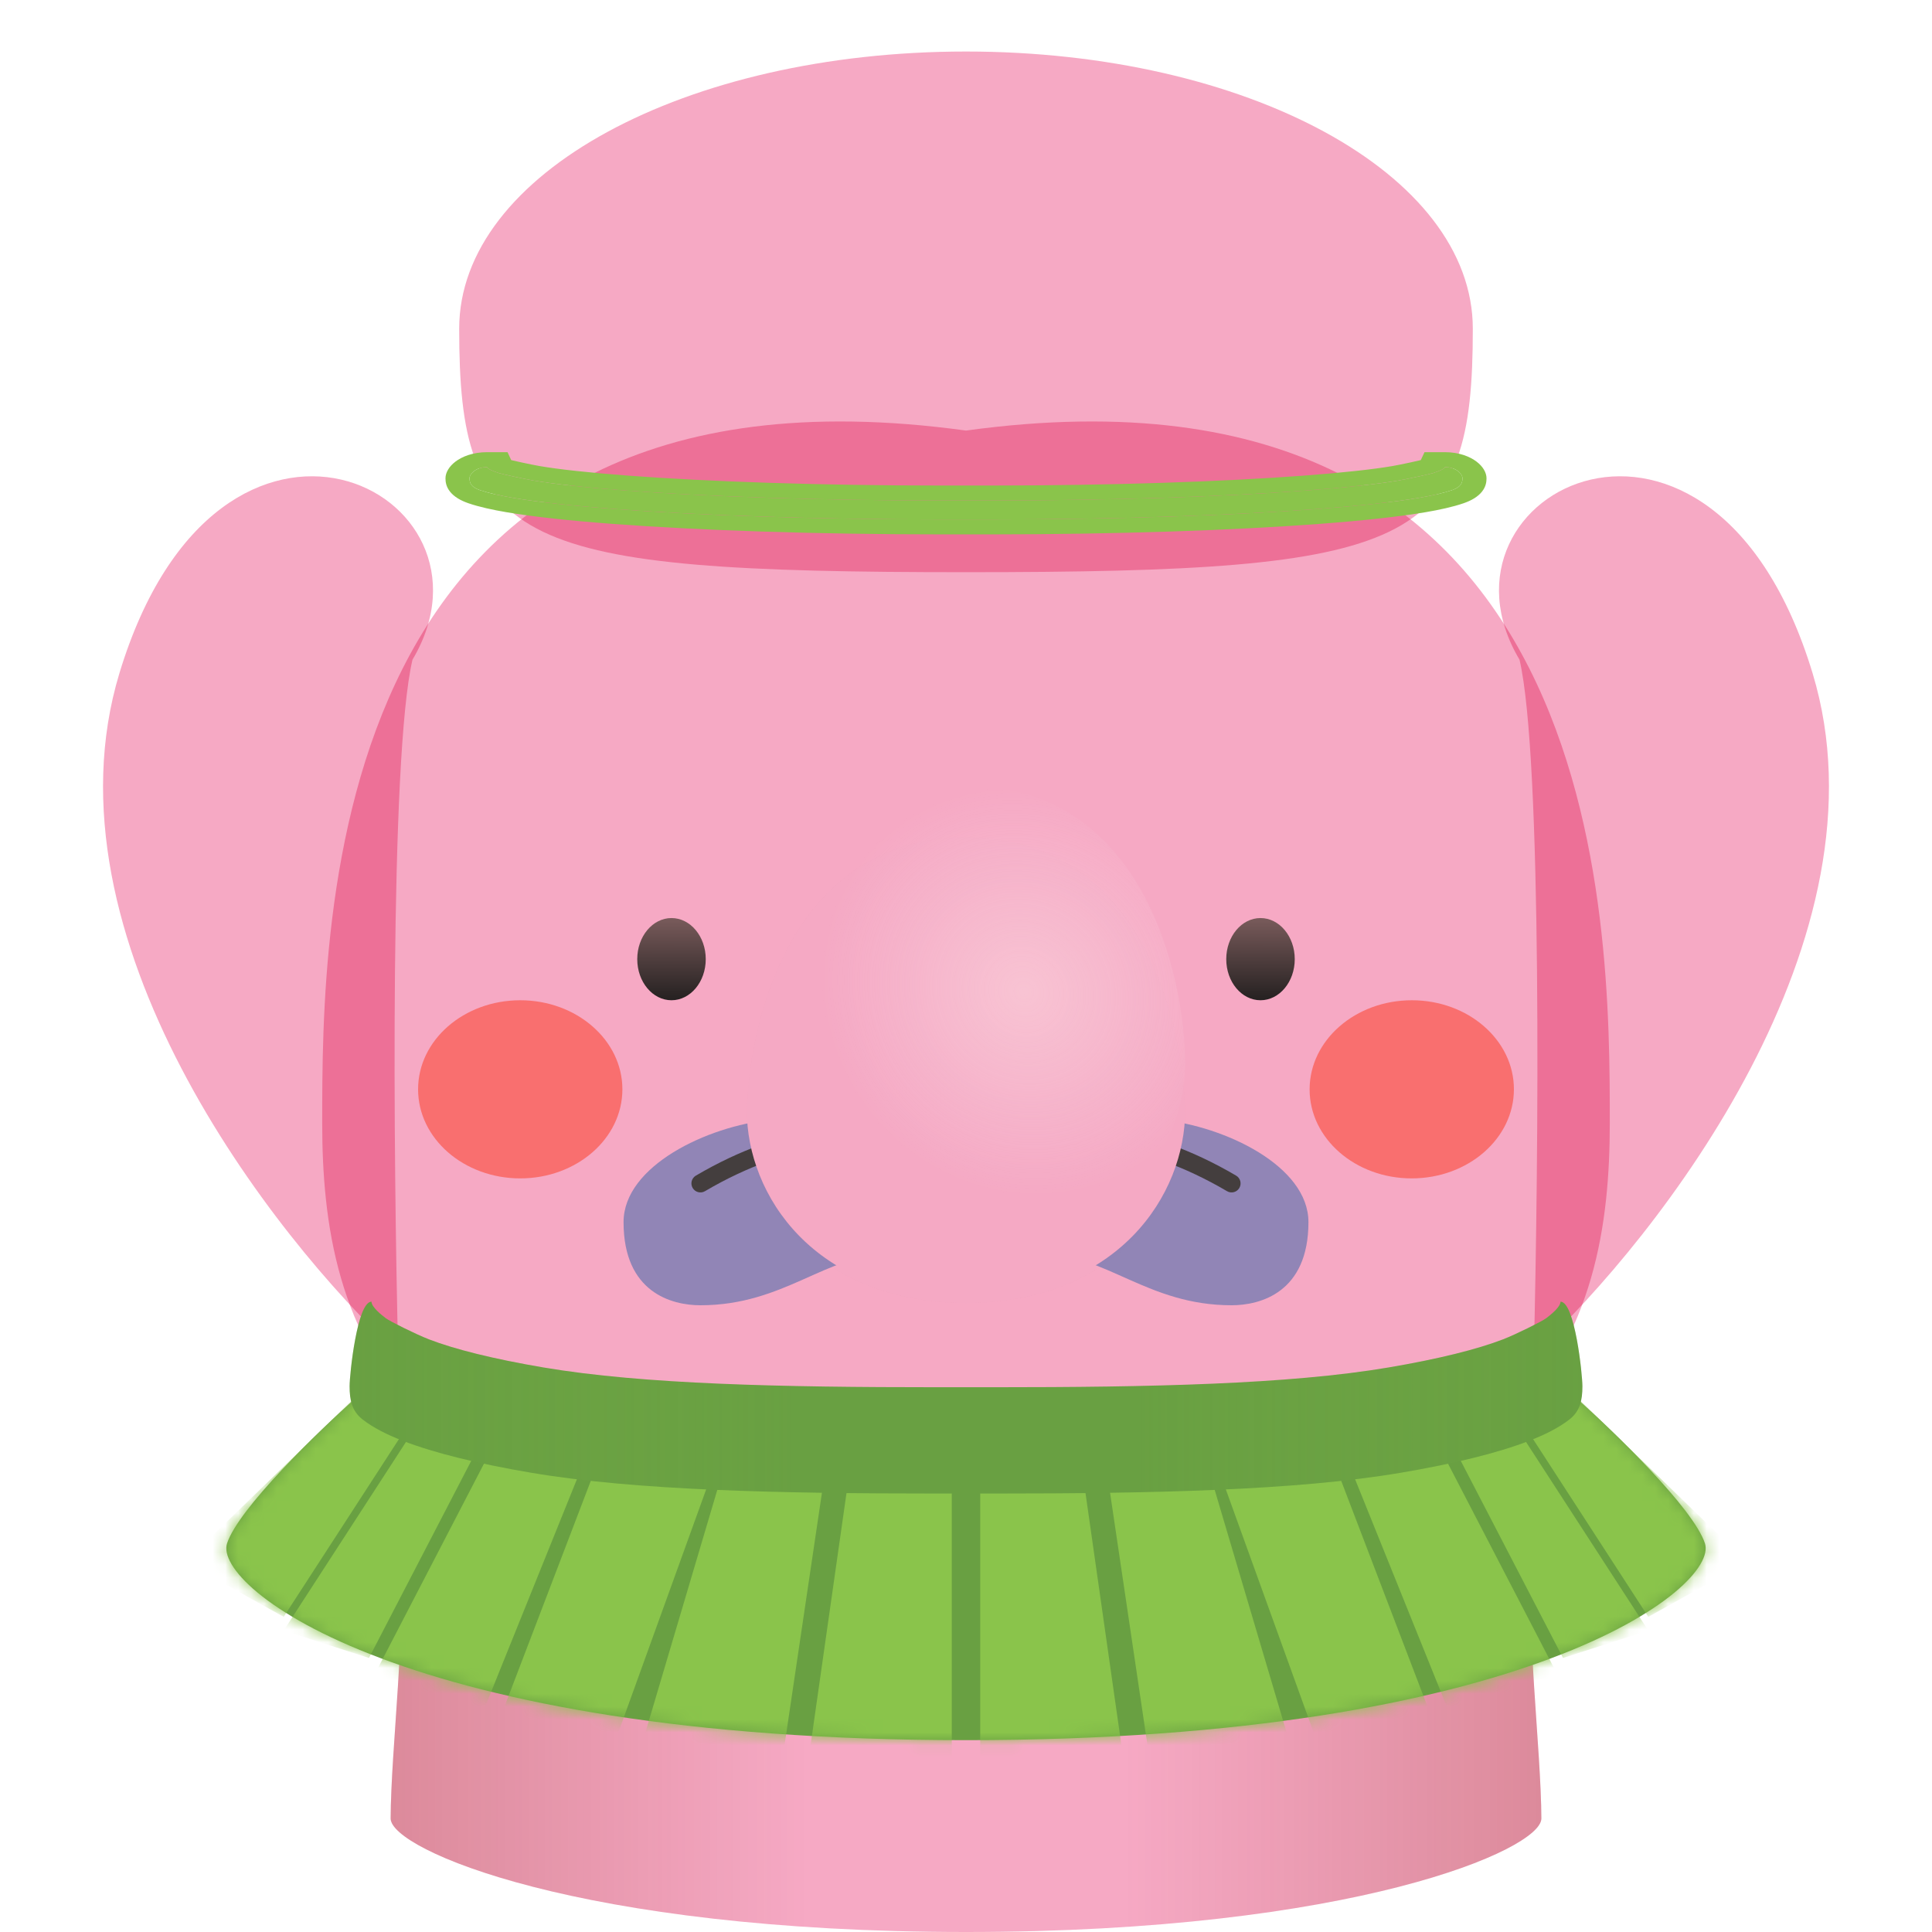 <svg width="150" height="150" viewBox="0 0 150 150" fill="none" xmlns="http://www.w3.org/2000/svg">
<g clip-path="url(#clip0_307_3556)">
<g filter="url(#filter0_i_307_3556)">
<path d="M9.273 48.263C3.057 68.756 21.112 92.002 30.916 101.064C30.546 86.252 30.25 54.746 32.026 47.218C39.796 34.148 17.042 22.647 9.273 48.263Z" fill="#F6A9C4"/>
<path d="M140.727 48.263C146.943 68.756 128.888 92.002 119.084 101.064C119.454 86.252 119.75 54.746 117.974 47.218C110.204 34.148 132.958 22.647 140.727 48.263Z" fill="#F6A9C4"/>
</g>
<g filter="url(#filter1_i_307_3556)">
<path d="M25.016 83.195C25.016 98.766 29.802 118.085 75 118.085C120.198 118.085 124.984 98.766 124.984 83.195C124.984 67.624 124.984 22.566 75 29.429C25.016 22.566 25.016 67.624 25.016 83.195Z" fill="#F6A9C4"/>
</g>
<g filter="url(#filter2_i_307_3556)">
<path d="M35.651 21.525C35.651 38.358 39.905 40.425 75 40.425C110.095 40.425 114.349 38.358 114.349 21.525C114.349 9.45 96.732 0 75 0C53.268 0 35.651 9.45 35.651 21.525Z" fill="#F6A9C4"/>
</g>
<ellipse cx="7.931" cy="6.915" rx="7.931" ry="6.915" transform="matrix(1 0 0 -1 32.46 91.49)" fill="#F96F6F"/>
<ellipse cx="7.931" cy="6.915" rx="7.931" ry="6.915" transform="matrix(1 0 0.001 -1 101.671 91.49)" fill="#F96F6F"/>
<g filter="url(#filter3_i_307_3556)">
<path d="M48.413 90.886C48.413 86.518 54.924 83.44 59.807 82.943L69.031 82.447V93.369C64.148 93.369 60.892 97.34 54.381 97.34C52.144 97.34 48.413 96.347 48.413 90.886Z" fill="#96C8ED"/>
</g>
<path fill-rule="evenodd" clip-rule="evenodd" d="M71.502 87.2C71.955 87.204 72.397 87.208 72.83 87.208C73.216 87.208 73.53 87.521 73.53 87.908C73.53 88.294 73.216 88.608 72.83 88.608C72.392 88.608 71.948 88.604 71.496 88.6C66.88 88.56 61.484 88.514 54.736 92.483C54.403 92.679 53.974 92.568 53.778 92.234C53.582 91.901 53.693 91.472 54.026 91.276C61.118 87.105 66.861 87.157 71.502 87.2Z" fill="#443E3E"/>
<g filter="url(#filter4_i_307_3556)">
<path d="M101.587 90.886C101.587 86.518 95.076 83.44 90.193 82.943L80.969 82.447V93.369C85.852 93.369 89.108 97.34 95.619 97.34C97.856 97.34 101.587 96.347 101.587 90.886Z" fill="#96C8ED"/>
</g>
<path fill-rule="evenodd" clip-rule="evenodd" d="M78.498 87.2C78.045 87.204 77.603 87.208 77.17 87.208C76.784 87.208 76.47 87.521 76.47 87.908C76.47 88.294 76.784 88.608 77.17 88.608C77.608 88.608 78.052 88.604 78.504 88.6C83.12 88.56 88.516 88.514 95.264 92.483C95.597 92.679 96.026 92.568 96.222 92.234C96.418 91.901 96.307 91.472 95.974 91.276C88.882 87.105 83.139 87.157 78.498 87.2Z" fill="#443E3E"/>
<g filter="url(#filter5_d_307_3556)">
<path d="M57.984 82.232C57.984 88.711 63.141 96.808 75 96.808C86.86 96.808 92.016 88.711 92.016 82.232C92.016 75.754 88.922 60.638 75 60.638C61.078 60.638 57.984 75.754 57.984 82.232Z" fill="#F6A9C4"/>
</g>
<g style="mix-blend-mode:multiply" opacity="0.3" filter="url(#filter6_i_307_3556)">
<path d="M57.984 82.594C57.984 89.072 63.141 97.17 75 97.17C86.86 97.17 92.016 89.072 92.016 82.594C92.016 76.116 88.922 61 75 61C61.078 61 57.984 76.116 57.984 82.594Z" fill="#FAFAFA"/>
</g>
<g style="mix-blend-mode:lighten" opacity="0.4">
<path d="M57.984 82.594C57.984 89.072 63.141 97.17 75 97.17C86.86 97.17 92.016 89.072 92.016 82.594C92.016 76.116 88.922 61 75 61C61.078 61 57.984 76.116 57.984 82.594Z" fill="url(#paint0_radial_307_3556)" fill-opacity="0.8" style="mix-blend-mode:screen"/>
</g>
<ellipse cx="52.135" cy="74.468" rx="2.659" ry="3.191" fill="url(#paint1_linear_307_3556)"/>
<ellipse cx="97.865" cy="74.468" rx="2.659" ry="3.191" fill="url(#paint2_linear_307_3556)"/>
<path d="M119.667 141.199C119.667 143.584 105.067 150 75 150C44.932 150 30.333 143.584 30.333 141.199C30.333 135.783 31.61 126.306 30.971 120.213H119.029C118.39 126.306 119.667 135.783 119.667 141.199Z" fill="#F6A9C4"/>
<g style="mix-blend-mode:multiply" opacity="0.3">
<path d="M119.667 141.199C119.667 143.584 105.067 150 75 150C44.932 150 30.333 143.584 30.333 141.199C30.333 135.783 31.61 126.306 30.971 120.213H119.029C118.39 126.306 119.667 135.783 119.667 141.199Z" fill="url(#paint3_linear_307_3556)" style="mix-blend-mode:multiply"/>
</g>
<g style="mix-blend-mode:multiply" opacity="0.3">
<path d="M30.333 141.199C30.333 143.584 44.932 150 75 150C105.067 150 119.667 143.584 119.667 141.199C119.667 135.783 118.39 126.306 119.029 120.213H30.971C31.61 126.306 30.333 135.783 30.333 141.199Z" fill="url(#paint4_linear_307_3556)" style="mix-blend-mode:multiply"/>
</g>
<path d="M17.629 119.828C18.52 117.112 24.684 111.151 27.655 108.51L75 113.65L122.345 108.51C125.316 111.151 131.48 117.112 132.371 119.828C133.485 123.223 118.586 135.106 75 135.106C31.414 135.106 16.515 123.223 17.629 119.828Z" fill="#69A042"/>
<mask id="mask0_307_3556" style="mask-type:alpha" maskUnits="userSpaceOnUse" x="17" y="108" width="116" height="28">
<path d="M17.629 119.828C18.52 117.112 24.684 111.151 27.655 108.51L75 113.65L122.345 108.51C125.316 111.151 131.48 117.112 132.371 119.828C133.485 123.223 118.586 135.106 75 135.106C31.414 135.106 16.515 123.223 17.629 119.828Z" fill="#8AC44B"/>
</mask>
<g mask="url(#mask0_307_3556)">
<path d="M46.306 113.83L55.095 114.893L47.409 136.17L38.58 134.042L46.306 113.83Z" fill="#8AC44B"/>
<path d="M38.58 111.702L45.202 113.83L37.477 132.979L28.648 130.851L38.58 111.702Z" fill="#8AC44B"/>
<path d="M33.062 109.574L37.477 111.702L28.648 128.723L22.026 126.595L33.062 109.574Z" fill="#8AC44B"/>
<path d="M29.751 106.383L33.062 108.51L22.026 125.532L14.381 121.276L29.751 106.383Z" fill="#8AC44B"/>
<path d="M56.238 113.83L63.964 114.893L60.653 137.234L49.617 136.17L56.238 113.83Z" fill="#8AC44B"/>
<path d="M66.171 112.766L73.896 113.989V137.234L62.86 136.011L66.171 112.766Z" fill="#8AC44B"/>
<path d="M103.694 113.83L94.905 114.893L102.591 136.17L111.42 134.042L103.694 113.83Z" fill="#8AC44B"/>
<path d="M111.42 111.702L104.798 113.83L112.523 132.979L121.352 130.851L111.42 111.702Z" fill="#8AC44B"/>
<path d="M116.938 109.574L112.523 111.702L121.352 128.723L127.974 126.595L116.938 109.574Z" fill="#8AC44B"/>
<path d="M120.249 106.383L116.938 108.51L127.974 125.532L135.619 121.276L120.249 106.383Z" fill="#8AC44B"/>
<path d="M93.762 113.83L86.036 114.893L89.347 137.234L100.383 136.17L93.762 113.83Z" fill="#8AC44B"/>
<path d="M83.829 112.766L76.104 113.989V137.234L87.14 136.011L83.829 112.766Z" fill="#8AC44B"/>
</g>
<path d="M122.857 107.629C122.857 106.681 122.269 101.064 121.157 101.064C121.157 101.492 120.347 102.119 120.044 102.35C119.742 102.581 117.704 103.597 116.706 103.983C114.72 104.752 111.707 105.508 107.811 106.169C100.054 107.485 89.236 107.705 77.224 107.705H72.776C60.764 107.705 49.946 107.485 42.189 106.169C38.293 105.508 35.28 104.752 33.294 103.983C32.296 103.597 30.258 102.581 29.956 102.35C29.653 102.119 28.843 101.492 28.843 101.064C27.731 101.064 27.143 106.681 27.143 107.629C27.143 108.712 27.328 109.561 28.151 110.205C28.973 110.849 30.072 111.396 31.297 111.871C33.758 112.824 37.179 113.653 41.233 114.341C49.376 115.722 60.524 115.957 72.776 115.957H77.224C89.476 115.957 100.624 115.722 108.767 114.341C112.821 113.653 116.242 112.824 118.703 111.871C119.928 111.396 121.027 110.849 121.849 110.205C122.672 109.561 122.857 108.712 122.857 107.629Z" fill="#69A042"/>
<g opacity="0.2">
<path d="M27.143 107.629C27.143 106.681 27.731 101.064 28.843 101.064C28.843 101.492 29.653 102.119 29.956 102.35C30.258 102.581 32.296 103.597 33.294 103.983C35.28 104.752 38.293 105.508 42.189 106.169C49.946 107.485 60.764 107.705 72.776 107.705H77.224C89.236 107.705 100.054 107.485 107.811 106.169C111.707 105.508 114.72 104.752 116.706 103.983C117.704 103.597 119.742 102.581 120.044 102.35C120.347 102.119 121.157 101.492 121.157 101.064C122.269 101.064 122.857 106.681 122.857 107.629C122.857 108.712 122.672 109.561 121.849 110.205C121.027 110.849 119.928 111.396 118.703 111.871C116.242 112.824 112.821 113.653 108.767 114.341C100.624 115.722 89.476 115.957 77.224 115.957H72.776C60.524 115.957 49.376 115.722 41.233 114.341C37.179 113.653 33.758 112.824 31.297 111.871C30.072 111.396 28.973 110.849 28.151 110.205C27.328 109.561 27.143 108.712 27.143 107.629Z" fill="url(#paint5_linear_307_3556)"/>
</g>
<g opacity="0.2">
<path d="M122.857 107.629C122.857 106.681 122.269 101.064 121.157 101.064C121.157 101.492 120.347 102.119 120.044 102.35C119.742 102.581 117.704 103.597 116.706 103.983C114.72 104.752 111.707 105.508 107.811 106.169C100.054 107.485 89.236 107.705 77.224 107.705H72.776C60.764 107.705 49.946 107.485 42.189 106.169C38.293 105.508 35.28 104.752 33.294 103.983C32.296 103.597 30.258 102.581 29.956 102.35C29.653 102.119 28.843 101.492 28.843 101.064C27.731 101.064 27.143 106.681 27.143 107.629C27.143 108.712 27.328 109.561 28.151 110.205C28.973 110.849 30.072 111.396 31.297 111.871C33.758 112.824 37.179 113.653 41.233 114.341C49.376 115.722 60.524 115.957 72.776 115.957H77.224C89.476 115.957 100.624 115.722 108.767 114.341C112.821 113.653 116.242 112.824 118.703 111.871C119.928 111.396 121.027 110.849 121.849 110.205C122.672 109.561 122.857 108.712 122.857 107.629Z" fill="url(#paint6_linear_307_3556)"/>
</g>
<path d="M113.546 37.138C113.546 36.801 113.073 36.267 112.177 36.267C112.177 36.419 111.525 36.642 111.281 36.724C111.037 36.806 109.395 37.167 108.592 37.305C106.993 37.578 104.566 37.847 101.428 38.081C95.179 38.549 86.467 38.858 76.792 38.858H73.208C63.533 38.858 54.821 38.549 48.572 38.081C45.434 37.847 43.007 37.578 41.408 37.305C40.605 37.167 38.963 36.806 38.719 36.724C38.475 36.642 37.823 36.419 37.823 36.267C36.927 36.267 36.454 36.801 36.454 37.138C36.454 37.523 36.603 37.825 37.265 38.054C37.928 38.283 38.813 38.477 39.8 38.646C41.782 38.985 44.537 39.28 47.802 39.524C54.361 40.015 63.341 40.329 73.208 40.329H76.792C86.659 40.329 95.639 40.015 102.198 39.524C105.463 39.28 108.218 38.985 110.2 38.646C111.187 38.477 112.073 38.283 112.735 38.054C113.397 37.825 113.546 37.523 113.546 37.138Z" fill="#8AC44B"/>
<path fill-rule="evenodd" clip-rule="evenodd" d="M110.599 35.106H112.177C113.287 35.106 114.128 35.45 114.644 35.843C115.121 36.207 115.413 36.679 115.413 37.138C115.413 37.413 115.364 37.787 115.064 38.166C114.747 38.568 114.242 38.861 113.641 39.069C112.786 39.364 111.733 39.588 110.695 39.765C108.581 40.126 105.72 40.429 102.421 40.676C95.77 41.174 86.714 41.489 76.792 41.489H73.208C63.286 41.489 54.23 41.174 47.579 40.676C44.28 40.429 41.419 40.126 39.305 39.765C38.267 39.588 37.214 39.364 36.359 39.069C35.758 38.861 35.253 38.568 34.936 38.166C34.636 37.787 34.587 37.413 34.587 37.138C34.587 36.679 34.879 36.207 35.356 35.843C35.872 35.45 36.713 35.106 37.823 35.106H39.404L39.69 35.721C39.718 35.728 39.753 35.736 39.794 35.746C39.974 35.788 40.21 35.842 40.47 35.898C41 36.014 41.563 36.128 41.903 36.186C43.37 36.437 45.691 36.697 48.795 36.929C54.952 37.39 63.588 37.697 73.208 37.697H76.792C86.412 37.697 95.048 37.39 101.205 36.929C104.309 36.697 106.63 36.437 108.097 36.186L108.592 37.305C106.993 37.578 104.566 37.847 101.428 38.082C95.179 38.549 86.467 38.858 76.792 38.858H73.208C63.533 38.858 54.821 38.549 48.572 38.082C45.434 37.847 43.007 37.578 41.408 37.305C40.605 37.167 38.963 36.806 38.719 36.724C38.475 36.642 37.823 36.419 37.823 36.267C36.956 36.267 36.484 36.768 36.455 37.106C36.454 37.117 36.454 37.128 36.454 37.138C36.454 37.523 36.603 37.825 37.265 38.054C37.928 38.283 38.813 38.477 39.8 38.646C41.782 38.985 44.537 39.28 47.802 39.524C54.361 40.015 63.341 40.329 73.208 40.329H76.792C86.659 40.329 95.639 40.015 102.198 39.524C105.463 39.28 108.218 38.985 110.2 38.646C111.187 38.477 112.072 38.283 112.735 38.054C113.397 37.825 113.546 37.523 113.546 37.138C113.546 37.128 113.546 37.117 113.545 37.106C113.516 36.768 113.044 36.267 112.177 36.267C112.177 36.419 111.525 36.642 111.281 36.724C111.037 36.806 109.395 37.167 108.592 37.305L108.097 36.186C108.437 36.128 109 36.014 109.53 35.898C109.79 35.842 110.026 35.788 110.206 35.746C110.247 35.736 110.282 35.728 110.31 35.721L110.599 35.106Z" fill="#8AC44B"/>
</g>
<defs>
<filter id="filter0_i_307_3556" x="8" y="32.979" width="134" height="72.085" filterUnits="userSpaceOnUse" color-interpolation-filters="sRGB">
<feFlood flood-opacity="0" result="BackgroundImageFix"/>
<feBlend mode="normal" in="SourceGraphic" in2="BackgroundImageFix" result="shape"/>
<feColorMatrix in="SourceAlpha" type="matrix" values="0 0 0 0 0 0 0 0 0 0 0 0 0 0 0 0 0 0 127 0" result="hardAlpha"/>
<feOffset dy="4"/>
<feGaussianBlur stdDeviation="8"/>
<feComposite in2="hardAlpha" operator="arithmetic" k2="-1" k3="1"/>
<feColorMatrix type="matrix" values="0 0 0 0 0.475 0 0 0 0 0.086 0 0 0 0 0 0 0 0 0.3 0"/>
<feBlend mode="multiply" in2="shape" result="effect1_innerShadow_307_3556"/>
</filter>
<filter id="filter1_i_307_3556" x="25.016" y="28.723" width="99.968" height="93.362" filterUnits="userSpaceOnUse" color-interpolation-filters="sRGB">
<feFlood flood-opacity="0" result="BackgroundImageFix"/>
<feBlend mode="normal" in="SourceGraphic" in2="BackgroundImageFix" result="shape"/>
<feColorMatrix in="SourceAlpha" type="matrix" values="0 0 0 0 0 0 0 0 0 0 0 0 0 0 0 0 0 0 127 0" result="hardAlpha"/>
<feOffset dy="4"/>
<feGaussianBlur stdDeviation="8"/>
<feComposite in2="hardAlpha" operator="arithmetic" k2="-1" k3="1"/>
<feColorMatrix type="matrix" values="0 0 0 0 0.475 0 0 0 0 0.086 0 0 0 0 0 0 0 0 0.3 0"/>
<feBlend mode="multiply" in2="shape" result="effect1_innerShadow_307_3556"/>
</filter>
<filter id="filter2_i_307_3556" x="35.651" y="0" width="78.698" height="44.425" filterUnits="userSpaceOnUse" color-interpolation-filters="sRGB">
<feFlood flood-opacity="0" result="BackgroundImageFix"/>
<feBlend mode="normal" in="SourceGraphic" in2="BackgroundImageFix" result="shape"/>
<feColorMatrix in="SourceAlpha" type="matrix" values="0 0 0 0 0 0 0 0 0 0 0 0 0 0 0 0 0 0 127 0" result="hardAlpha"/>
<feOffset dy="4"/>
<feGaussianBlur stdDeviation="8"/>
<feComposite in2="hardAlpha" operator="arithmetic" k2="-1" k3="1"/>
<feColorMatrix type="matrix" values="0 0 0 0 0.475 0 0 0 0 0.086 0 0 0 0 0 0 0 0 0.3 0"/>
<feBlend mode="multiply" in2="shape" result="effect1_innerShadow_307_3556"/>
</filter>
<filter id="filter3_i_307_3556" x="48.413" y="82.447" width="20.619" height="18.894" filterUnits="userSpaceOnUse" color-interpolation-filters="sRGB">
<feFlood flood-opacity="0" result="BackgroundImageFix"/>
<feBlend mode="normal" in="SourceGraphic" in2="BackgroundImageFix" result="shape"/>
<feColorMatrix in="SourceAlpha" type="matrix" values="0 0 0 0 0 0 0 0 0 0 0 0 0 0 0 0 0 0 127 0" result="hardAlpha"/>
<feOffset dy="4"/>
<feGaussianBlur stdDeviation="7"/>
<feComposite in2="hardAlpha" operator="arithmetic" k2="-1" k3="1"/>
<feColorMatrix type="matrix" values="0 0 0 0 0 0 0 0 0 0.39 0 0 0 0 0.475 0 0 0 0.3 0"/>
<feBlend mode="multiply" in2="shape" result="effect1_innerShadow_307_3556"/>
</filter>
<filter id="filter4_i_307_3556" x="80.969" y="82.447" width="20.619" height="18.894" filterUnits="userSpaceOnUse" color-interpolation-filters="sRGB">
<feFlood flood-opacity="0" result="BackgroundImageFix"/>
<feBlend mode="normal" in="SourceGraphic" in2="BackgroundImageFix" result="shape"/>
<feColorMatrix in="SourceAlpha" type="matrix" values="0 0 0 0 0 0 0 0 0 0 0 0 0 0 0 0 0 0 127 0" result="hardAlpha"/>
<feOffset dy="4"/>
<feGaussianBlur stdDeviation="7"/>
<feComposite in2="hardAlpha" operator="arithmetic" k2="-1" k3="1"/>
<feColorMatrix type="matrix" values="0 0 0 0 0 0 0 0 0 0.39 0 0 0 0 0.475 0 0 0 0.3 0"/>
<feBlend mode="multiply" in2="shape" result="effect1_innerShadow_307_3556"/>
</filter>
<filter id="filter5_d_307_3556" x="53.984" y="60.638" width="42.032" height="44.17" filterUnits="userSpaceOnUse" color-interpolation-filters="sRGB">
<feFlood flood-opacity="0" result="BackgroundImageFix"/>
<feColorMatrix in="SourceAlpha" type="matrix" values="0 0 0 0 0 0 0 0 0 0 0 0 0 0 0 0 0 0 127 0" result="hardAlpha"/>
<feOffset dy="4"/>
<feGaussianBlur stdDeviation="2"/>
<feComposite in2="hardAlpha" operator="out"/>
<feColorMatrix type="matrix" values="0 0 0 0 0 0 0 0 0 0 0 0 0 0 0 0 0 0 0.1 0"/>
<feBlend mode="multiply" in2="BackgroundImageFix" result="effect1_dropShadow_307_3556"/>
<feBlend mode="normal" in="SourceGraphic" in2="effect1_dropShadow_307_3556" result="shape"/>
</filter>
<filter id="filter6_i_307_3556" x="57.984" y="61" width="34.032" height="40.17" filterUnits="userSpaceOnUse" color-interpolation-filters="sRGB">
<feFlood flood-opacity="0" result="BackgroundImageFix"/>
<feBlend mode="normal" in="SourceGraphic" in2="BackgroundImageFix" result="shape"/>
<feColorMatrix in="SourceAlpha" type="matrix" values="0 0 0 0 0 0 0 0 0 0 0 0 0 0 0 0 0 0 127 0" result="hardAlpha"/>
<feOffset dy="4"/>
<feGaussianBlur stdDeviation="8"/>
<feComposite in2="hardAlpha" operator="arithmetic" k2="-1" k3="1"/>
<feColorMatrix type="matrix" values="0 0 0 0 0.475 0 0 0 0 0.086 0 0 0 0 0 0 0 0 0.3 0"/>
<feBlend mode="multiply" in2="shape" result="effect1_innerShadow_307_3556"/>
</filter>
<radialGradient id="paint0_radial_307_3556" cx="0" cy="0" r="1" gradientUnits="userSpaceOnUse" gradientTransform="translate(79.5 77) rotate(49.97) scale(16.325 15.36)">
<stop stop-color="#FFFBF2"/>
<stop offset="1" stop-color="#FAFAFA" stop-opacity="0"/>
</radialGradient>
<linearGradient id="paint1_linear_307_3556" x1="52.167" y1="77.712" x2="52.185" y2="71.068" gradientUnits="userSpaceOnUse">
<stop stop-color="#242020"/>
<stop offset="1" stop-color="#7C5D5D"/>
</linearGradient>
<linearGradient id="paint2_linear_307_3556" x1="97.897" y1="77.712" x2="97.915" y2="71.068" gradientUnits="userSpaceOnUse">
<stop stop-color="#242020"/>
<stop offset="1" stop-color="#7C5D5D"/>
</linearGradient>
<linearGradient id="paint3_linear_307_3556" x1="30.333" y1="135.107" x2="75" y2="135.107" gradientUnits="userSpaceOnUse">
<stop stop-color="#791600"/>
<stop offset="0" stop-color="#791600" stop-opacity="0.7"/>
<stop offset="0.724" stop-color="#791600" stop-opacity="0"/>
</linearGradient>
<linearGradient id="paint4_linear_307_3556" x1="119.667" y1="135.107" x2="75" y2="135.107" gradientUnits="userSpaceOnUse">
<stop stop-color="#791600"/>
<stop offset="0" stop-color="#791600" stop-opacity="0.7"/>
<stop offset="0.724" stop-color="#791600" stop-opacity="0"/>
</linearGradient>
<linearGradient id="paint5_linear_307_3556" x1="122.857" y1="108.511" x2="75" y2="108.511" gradientUnits="userSpaceOnUse">
<stop stop-color="#69A042"/>
<stop offset="0.724" stop-color="#8AC44B" stop-opacity="0"/>
</linearGradient>
<linearGradient id="paint6_linear_307_3556" x1="27.143" y1="108.511" x2="75" y2="108.511" gradientUnits="userSpaceOnUse">
<stop stop-color="#69A042"/>
<stop offset="0.724" stop-color="#8AC44B" stop-opacity="0"/>
</linearGradient>
<clipPath id="clip0_307_3556">
<rect width="150" height="150" fill="white"/>
</clipPath>
</defs>
</svg>

